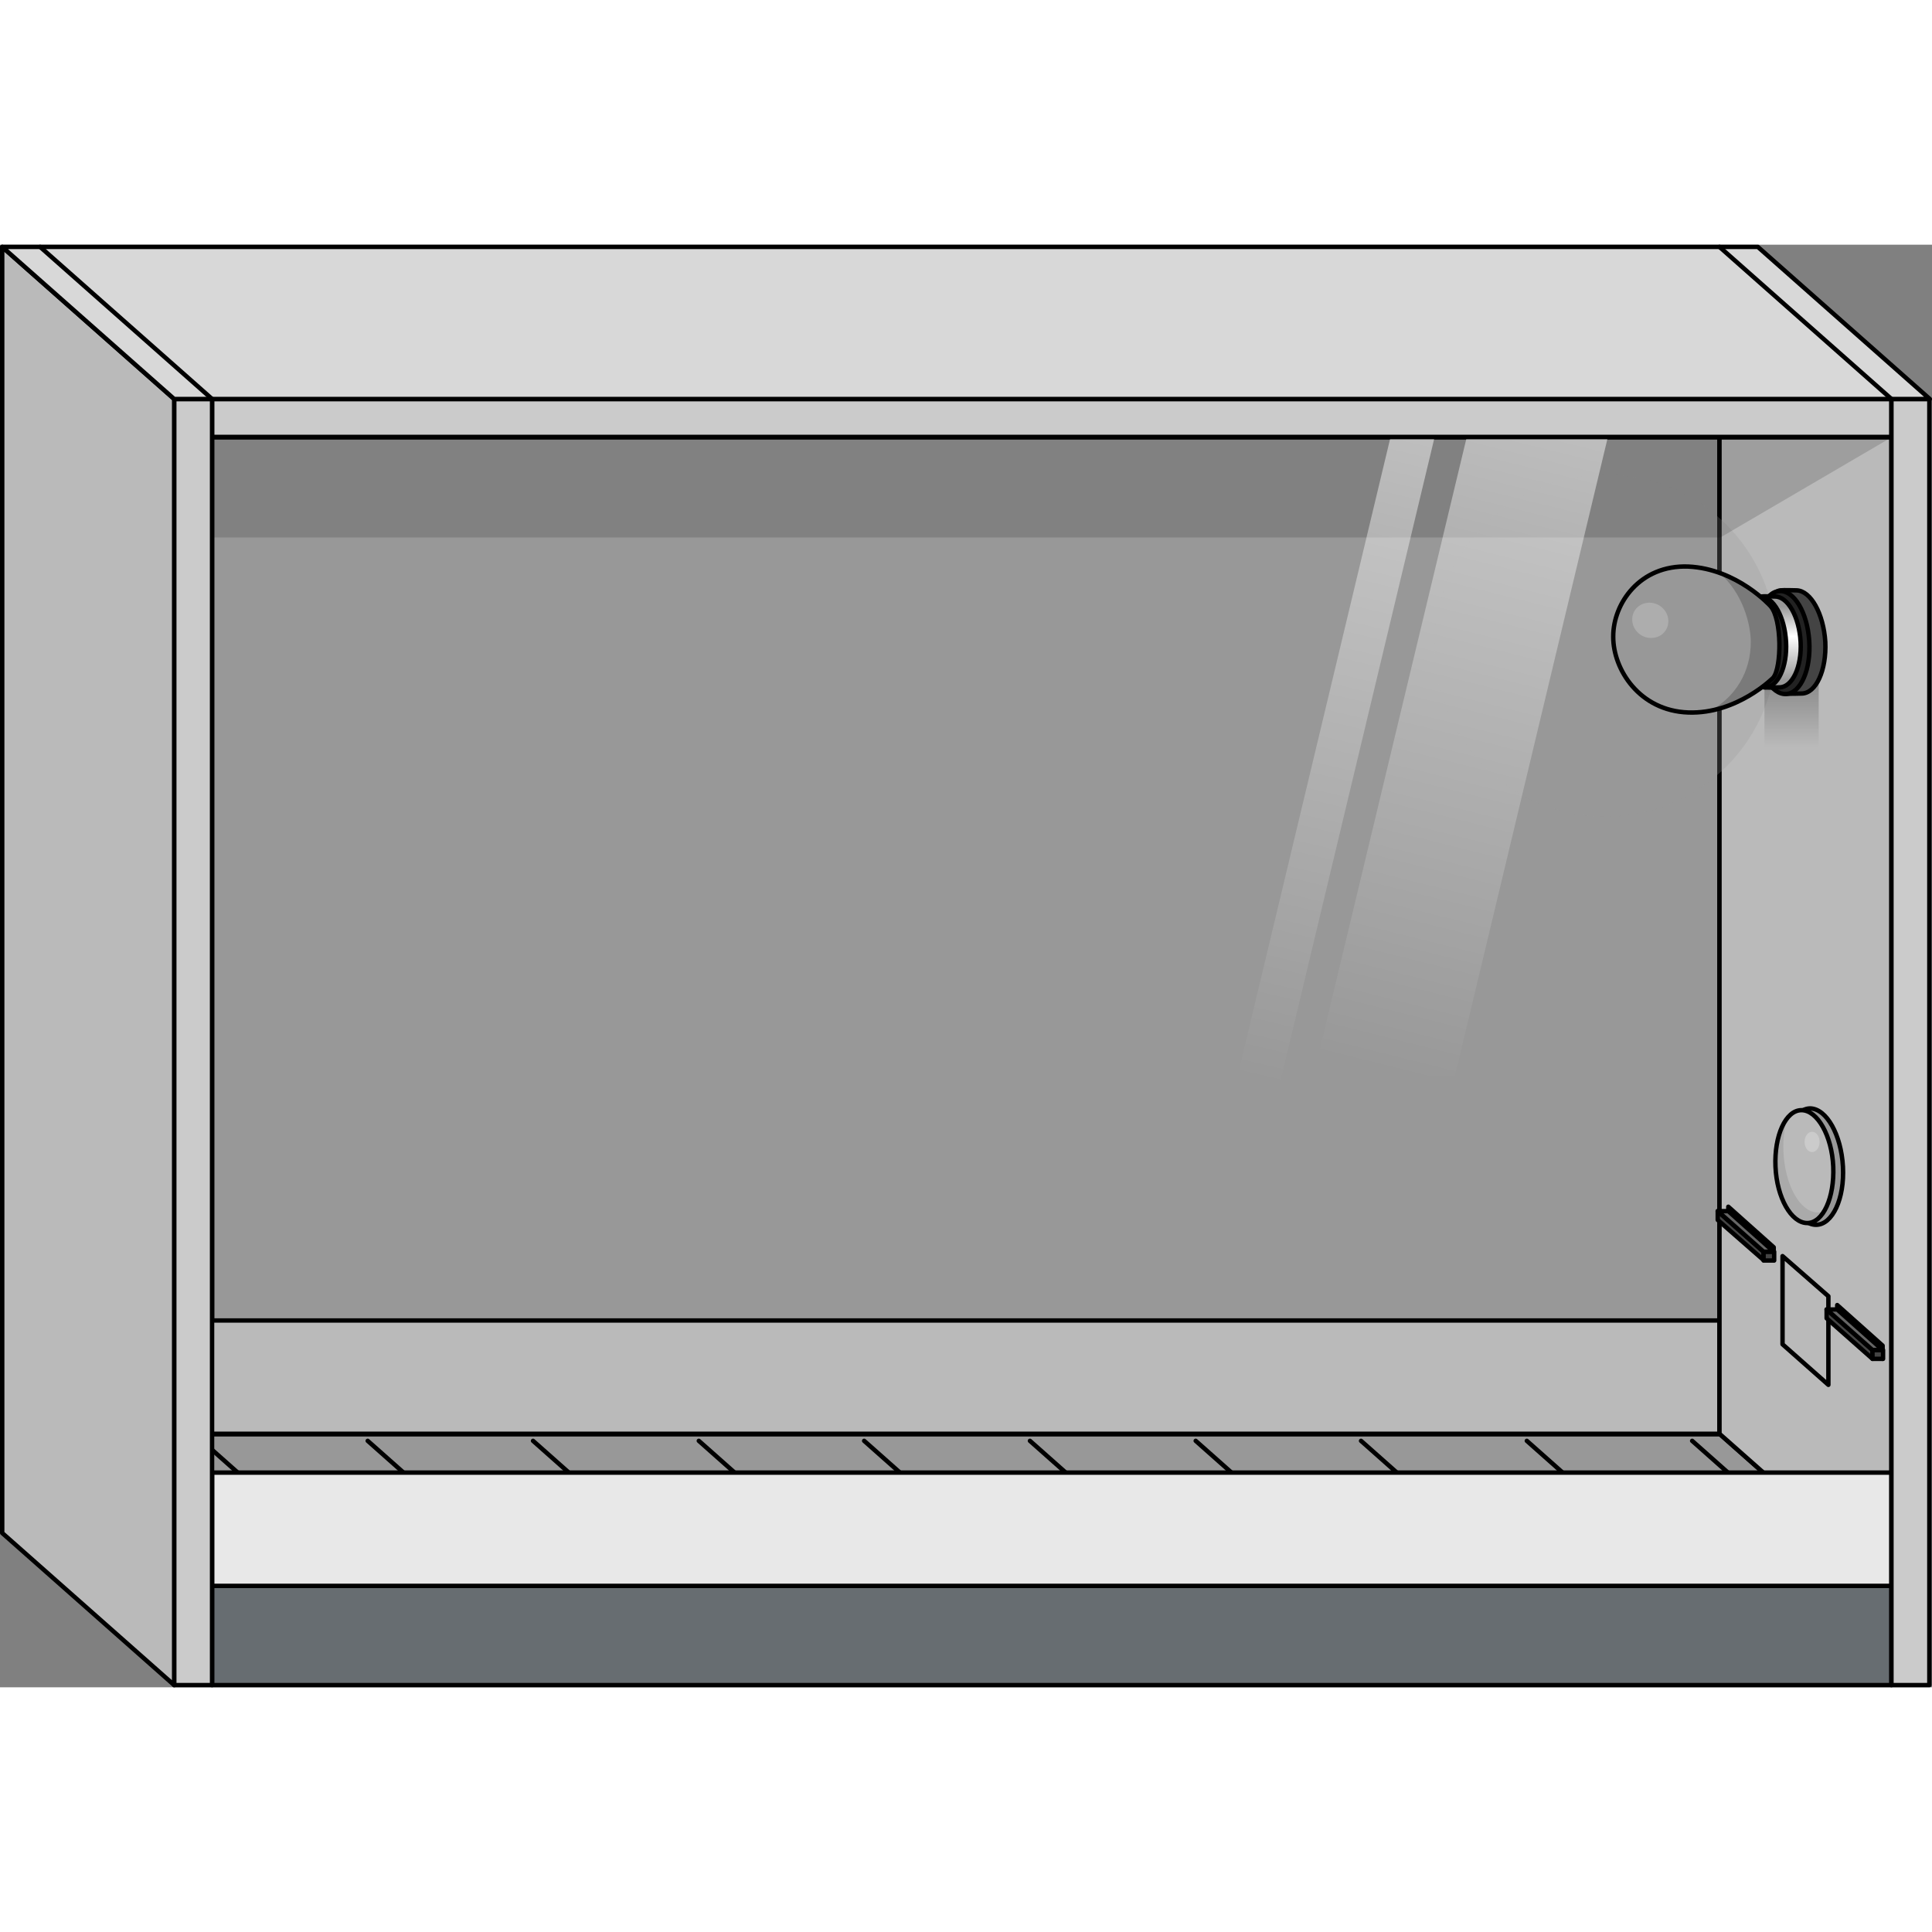<?xml version="1.0" encoding="utf-8"?>
<!-- Created by: Science Figures, www.sciencefigures.org, Generator: Science Figures Editor -->
<svg version="1.1" id="Camada_1" xmlns="http://www.w3.org/2000/svg" xmlns:xlink="http://www.w3.org/1999/xlink" 
	 width="800px" height="800px" viewBox="0 0 438.2 327.2" enable-background="new 0 0 438.2 327.2" xml:space="preserve">
<rect x="0" y="0" width="438.2" height="327.2" fill="#808080" stroke="none"/>
<g>
	<polygon fill="#989898" stroke="#000000" stroke-linecap="round" stroke-linejoin="round" stroke-miterlimit="10" points="
		9.1,269.7 48.1,304.2 429,304.2 390,269.7 	"/>
	<rect id="changecolor_2_" x="48.1" y="43.7" fill="#989898" width="341.9" height="226.1"/>
	
		<rect x="48.1" y="43.7" fill="none" stroke="#000000" stroke-linecap="round" stroke-linejoin="round" stroke-miterlimit="10" width="341.9" height="226.1"/>
	
		<rect x="9.1" y="244" fill="#BABABA" stroke="#000000" stroke-linecap="round" stroke-linejoin="round" stroke-miterlimit="10" width="380.9" height="25.7"/>
	<polygon fill="#BABABA" stroke="#000000" stroke-linecap="round" stroke-linejoin="round" stroke-miterlimit="10" points="
		390,269.7 429,304.2 429,43.7 390,43.7 	"/>
	<g>
		<g>
			<g>
				<path fill="#989898" stroke="#000000" stroke-linecap="round" stroke-linejoin="round" stroke-miterlimit="10" d="M418,209.1
					c0.4,7.3-2.4,13.2-6.1,13.2s-7.1-5.9-7.4-13.2c-0.4-7.3,2.4-13.2,6.1-13.2C414.3,196,417.6,201.9,418,209.1z"/>
				<path fill="#AAAAAA" d="M415.8,209.1c0.3,7-2.3,12.8-5.9,12.8s-6.9-5.7-7.2-12.8c-0.3-7,2.3-12.8,5.9-12.8
					S415.5,202.1,415.8,209.1z"/>
				<path fill="#BABABA" d="M412.3,219.5c0.5,0,1.1-0.1,1.6-0.3c1.4-2.3,2.2-5.9,2-10c-0.3-7-3.6-12.8-7.2-12.8
					c-1.3,0-2.5,0.8-3.5,2.1c-0.5,2.1-0.8,4.5-0.7,7.1C404.8,213.3,408.3,219.5,412.3,219.5z"/>
				<path fill="none" stroke="#000000" stroke-linecap="round" stroke-linejoin="round" stroke-miterlimit="10" d="M415.8,209.1
					c0.3,7-2.3,12.8-5.9,12.8s-6.9-5.7-7.2-12.8c-0.3-7,2.3-12.8,5.9-12.8S415.5,202.1,415.8,209.1z"/>
			</g>
			<ellipse fill="#CBCBCB" cx="411" cy="203.5" rx="1.7" ry="2.3"/>
		</g>
		<g>
			<polygon fill="none" stroke="#000000" stroke-linecap="round" stroke-linejoin="round" stroke-miterlimit="10" points="
				404.3,229.4 404.3,249.4 414.7,258.6 414.7,238.5 			"/>
			<g>
				<polygon fill="#444444" stroke="#000000" stroke-linecap="round" stroke-linejoin="round" stroke-miterlimit="10" points="
					389.6,219.2 389.6,221.2 400,230.3 400,228.4 				"/>
				<polygon fill="#222222" stroke="#000000" stroke-linecap="round" stroke-linejoin="round" stroke-miterlimit="10" points="
					392,218.2 392,221.2 402.3,230.3 402.3,227.4 				"/>
				
					<rect x="400" y="228.4" fill="#444444" stroke="#000000" stroke-linecap="round" stroke-linejoin="round" stroke-miterlimit="10" width="2.4" height="2"/>
				<polygon fill="#666666" stroke="#000000" stroke-linecap="round" stroke-linejoin="round" stroke-miterlimit="10" points="
					392,219.2 389.6,219.2 400,228.4 402.3,228.4 				"/>
			</g>
			<g>
				<polygon fill="#444444" stroke="#000000" stroke-linecap="round" stroke-linejoin="round" stroke-miterlimit="10" points="
					414.3,241.5 414.3,243.5 424.7,252.7 424.7,250.7 				"/>
				<polygon fill="#222222" stroke="#000000" stroke-linecap="round" stroke-linejoin="round" stroke-miterlimit="10" points="
					416.7,240.5 416.7,243.5 427,252.7 427,249.7 				"/>
				
					<rect x="424.7" y="250.7" fill="#444444" stroke="#000000" stroke-linecap="round" stroke-linejoin="round" stroke-miterlimit="10" width="2.4" height="2"/>
				<polygon fill="#666666" stroke="#000000" stroke-linecap="round" stroke-linejoin="round" stroke-miterlimit="10" points="
					416.7,241.5 414.3,241.5 424.7,250.7 427,250.7 				"/>
			</g>
		</g>
	</g>
	<g>
		
			<line fill="none" stroke="#000000" stroke-linecap="round" stroke-linejoin="round" stroke-miterlimit="10" x1="383.8" y1="271.3" x2="419.2" y2="302.7"/>
		
			<line fill="none" stroke="#000000" stroke-linecap="round" stroke-linejoin="round" stroke-miterlimit="10" x1="346.3" y1="271.3" x2="381.7" y2="302.7"/>
		
			<line fill="none" stroke="#000000" stroke-linecap="round" stroke-linejoin="round" stroke-miterlimit="10" x1="308.7" y1="271.3" x2="344.1" y2="302.7"/>
		
			<line fill="none" stroke="#000000" stroke-linecap="round" stroke-linejoin="round" stroke-miterlimit="10" x1="271.2" y1="271.3" x2="306.6" y2="302.7"/>
		
			<line fill="none" stroke="#000000" stroke-linecap="round" stroke-linejoin="round" stroke-miterlimit="10" x1="233.6" y1="271.3" x2="269" y2="302.7"/>
		
			<line fill="none" stroke="#000000" stroke-linecap="round" stroke-linejoin="round" stroke-miterlimit="10" x1="196" y1="271.3" x2="231.4" y2="302.7"/>
		
			<line fill="none" stroke="#000000" stroke-linecap="round" stroke-linejoin="round" stroke-miterlimit="10" x1="158.5" y1="271.3" x2="193.9" y2="302.7"/>
		
			<line fill="none" stroke="#000000" stroke-linecap="round" stroke-linejoin="round" stroke-miterlimit="10" x1="120.9" y1="271.3" x2="156.3" y2="302.7"/>
		
			<line fill="none" stroke="#000000" stroke-linecap="round" stroke-linejoin="round" stroke-miterlimit="10" x1="83.4" y1="271.3" x2="118.8" y2="302.7"/>
		
			<line fill="none" stroke="#000000" stroke-linecap="round" stroke-linejoin="round" stroke-miterlimit="10" x1="45.8" y1="271.3" x2="81.2" y2="302.7"/>
	</g>
	
		<ellipse id="changecolor_1_" transform="matrix(0.23 -0.973 0.973 0.23 192.017 424.297)" opacity="0.25" fill="#989898" enable-background="new    " cx="364.086" cy="90.829" rx="38.799" ry="38.799"/>
	
		<rect x="48.1" y="304.2" fill="#676D71" stroke="#000000" stroke-linecap="round" stroke-linejoin="round" stroke-miterlimit="10" width="380.9" height="22.5"/>
	<polygon opacity="0.15" enable-background="new    " points="429,43.7 390.2,66.4 44.7,66.4 44.7,39.2 	"/>
	<g>
		
			<linearGradient id="SVGID_1_" gradientUnits="userSpaceOnUse" x1="406.35" y1="233.551" x2="406.35" y2="215.285" gradientTransform="matrix(1 0 0 -1 0 330.177)">
			<stop  offset="0" style="stop-color:#000000;stop-opacity:0.3"/>
			<stop  offset="0.953" style="stop-color:#000000;stop-opacity:0"/>
		</linearGradient>
		<rect x="400.2" y="96.1" fill="url(#SVGID_1_)" width="12.3" height="22.3"/>
		<g>
			<g>
				<path fill="#444444" d="M414,90.1c0.3,6.4-2.1,11.7-5.4,11.7c-0.8,0-2.4,0.1-3.7,0c-2.9-0.3-2.7-6.8-2.9-11.7
					c-0.3-5.1-1-11.4,1.8-11.7c1-0.1,3,0,3.7,0C410.7,78.5,413.6,83.7,414,90.1z"/>
				<path fill="none" stroke="#000000" stroke-linecap="round" stroke-linejoin="round" stroke-miterlimit="10" d="M414,90.1
					c0.3,6.4-2.1,11.7-5.4,11.7c-0.8,0-2.4,0.1-3.7,0c-2.9-0.3-2.7-6.8-2.9-11.7c-0.3-5.1-1-11.4,1.8-11.7c1-0.1,3,0,3.7,0
					C410.7,78.5,413.6,83.7,414,90.1z"/>
				
					<ellipse transform="matrix(0.998 -0.067 0.067 0.998 -5.146 27.407)" fill="#222222" stroke="#000000" stroke-width="1" stroke-linecap="round" stroke-linejoin="round" stroke-miterlimit="10" cx="404.283" cy="90.095" rx="6" ry="11.7"/>
			</g>
			<g>
				<path fill="#989898" d="M408.4,90.1c0.3,5.7-1.9,10.3-4.8,10.3c-0.7,0-2.1,0.1-3.3,0c-2.5-0.3-2.4-6-2.6-10.3
					c-0.2-4.5-0.9-10.1,1.6-10.3c0.8-0.1,2.6,0,3.3,0C405.5,79.8,408.1,84.4,408.4,90.1z"/>
				
					<linearGradient id="SVGID_2_" gradientUnits="userSpaceOnUse" x1="403.85" y1="248.059" x2="403.85" y2="231.485" gradientTransform="matrix(1 0 0 -1 0 330.177)">
					<stop  offset="0" style="stop-color:#FFFFFF;stop-opacity:0"/>
					<stop  offset="0.403" style="stop-color:#FFFFFF"/>
					<stop  offset="1" style="stop-color:#FFFFFF;stop-opacity:0"/>
				</linearGradient>
				<path fill="url(#SVGID_2_)" d="M408.4,90.1c0.2,4.9-1.6,8.9-4.1,8.9s-4.8-4-5-8.9s1.6-8.9,4.1-8.9S408.1,85.2,408.4,90.1z"/>
				<path fill="none" stroke="#000000" stroke-linecap="round" stroke-linejoin="round" stroke-miterlimit="10" d="M408.4,90.1
					c0.3,5.7-1.9,10.3-4.8,10.3c-0.7,0-2.1,0.1-3.3,0c-2.5-0.3-2.4-6-2.6-10.3c-0.2-4.5-0.9-10.1,1.6-10.3c0.8-0.1,2.6,0,3.3,0
					C405.5,79.8,408.1,84.4,408.4,90.1z"/>
				<path fill="#222222" stroke="#000000" stroke-linecap="round" stroke-linejoin="round" stroke-miterlimit="10" d="M405.1,90.1
					c0.3,5.7-1.9,10.3-4.8,10.3s-5.6-4.6-5.8-10.3c-0.3-5.7,1.9-10.3,4.8-10.3C402.2,79.8,404.8,84.4,405.1,90.1z"/>
			</g>
			<g>
				<path id="changecolor" fill="#989898" d="M401.6,82c0,0-7.6-8.5-18.7-9c-11-0.4-17,8.4-17,15.8l0,0c0,0,0,0,0,0.1c0,0,0,0,0,0.1
					l0,0c0,7.3,5.9,16.7,17,17.1s19.3-7.9,19.3-7.9C404.1,95.9,404.2,85,401.6,82z"/>
				<path opacity="0.2" enable-background="new    " d="M401.6,82c0,0-4.5-5.1-11.7-7.6c5.4,4.5,7.2,11.8,7.2,15.7
					c0,6.9-3.6,12.6-9.2,15.6c8.4-1.6,14.1-7.5,14.1-7.5C404.1,95.9,404.2,85,401.6,82z"/>
				<path fill="none" stroke="#000000" stroke-linecap="round" stroke-linejoin="round" stroke-miterlimit="10" d="M401.6,82
					c0,0-7.6-8.5-18.7-9c-11-0.4-17,8.4-17,15.8l0,0c0,0,0,0,0,0.1c0,0,0,0,0,0.1l0,0c0,7.3,5.9,16.7,17,17.1s19.3-7.9,19.3-7.9
					C404.1,95.9,404.2,85,401.6,82z"/>
				<path opacity="0.2" fill="#FFFFFF" enable-background="new    " d="M374.3,81.2c2.3,0.1,4.1,2,4.1,4.2s-1.8,3.9-4.1,3.8
					c-2.3-0.1-4.1-2-4.1-4.2C370.2,82.8,372,81.1,374.3,81.2z"/>
			</g>
		</g>
	</g>
	<g>
		
			<linearGradient id="SVGID_3_" gradientUnits="userSpaceOnUse" x1="351.458" y1="295.038" x2="313.448" y2="142.445" gradientTransform="matrix(1 0 0 -1 0 330.177)">
			<stop  offset="0" style="stop-color:#FFFFFF;stop-opacity:0.5"/>
			<stop  offset="1" style="stop-color:#FFFFFF;stop-opacity:0"/>
		</linearGradient>
		<polygon fill="url(#SVGID_3_)" points="330,188.5 297.9,188.5 334.7,35.2 366.7,35.2 		"/>
		
			<linearGradient id="SVGID_4_" gradientUnits="userSpaceOnUse" x1="321.233" y1="291.24" x2="285.622" y2="140.124" gradientTransform="matrix(1 0 0 -1 0 330.177)">
			<stop  offset="0" style="stop-color:#FFFFFF;stop-opacity:0.5"/>
			<stop  offset="1" style="stop-color:#FFFFFF;stop-opacity:0"/>
		</linearGradient>
		<polygon fill="url(#SVGID_4_)" points="290.3,190.2 280.3,190.2 317,36.9 327,36.9 		"/>
	</g>
	<g>
		<g>
			
				<rect x="48.1" y="35" fill="#CBCBCB" stroke="#000000" stroke-linecap="round" stroke-linejoin="round" stroke-miterlimit="10" width="380.9" height="8.6"/>
			
				<rect x="48.1" y="278.5" fill="#E8E8E8" stroke="#000000" stroke-linecap="round" stroke-linejoin="round" stroke-miterlimit="10" width="380.9" height="25.7"/>
			
				<rect x="39.5" y="35" fill="#CBCBCB" stroke="#000000" stroke-linecap="round" stroke-linejoin="round" stroke-miterlimit="10" width="8.6" height="291.7"/>
			
				<rect x="429" y="35" fill="#CBCBCB" stroke="#000000" stroke-linecap="round" stroke-linejoin="round" stroke-miterlimit="10" width="8.6" height="291.7"/>
		</g>
	</g>
	<polygon fill="#BABABA" stroke="#000000" stroke-linecap="round" stroke-linejoin="round" stroke-miterlimit="10" points="0.5,0.5 
		39.5,35 39.5,326.7 0.5,292.2 	"/>
	<polygon fill="#D8D8D8" stroke="#000000" stroke-linecap="round" stroke-linejoin="round" stroke-miterlimit="10" points="0.5,0.5 
		39.5,35 437.7,35 398.7,0.5 	"/>
	
		<line fill="none" stroke="#000000" stroke-linecap="round" stroke-linejoin="round" stroke-miterlimit="10" x1="429" y1="35" x2="390" y2="0.5"/>
	
		<line fill="none" stroke="#000000" stroke-linecap="round" stroke-linejoin="round" stroke-miterlimit="10" x1="48.1" y1="35" x2="9.1" y2="0.5"/>
</g>
</svg>